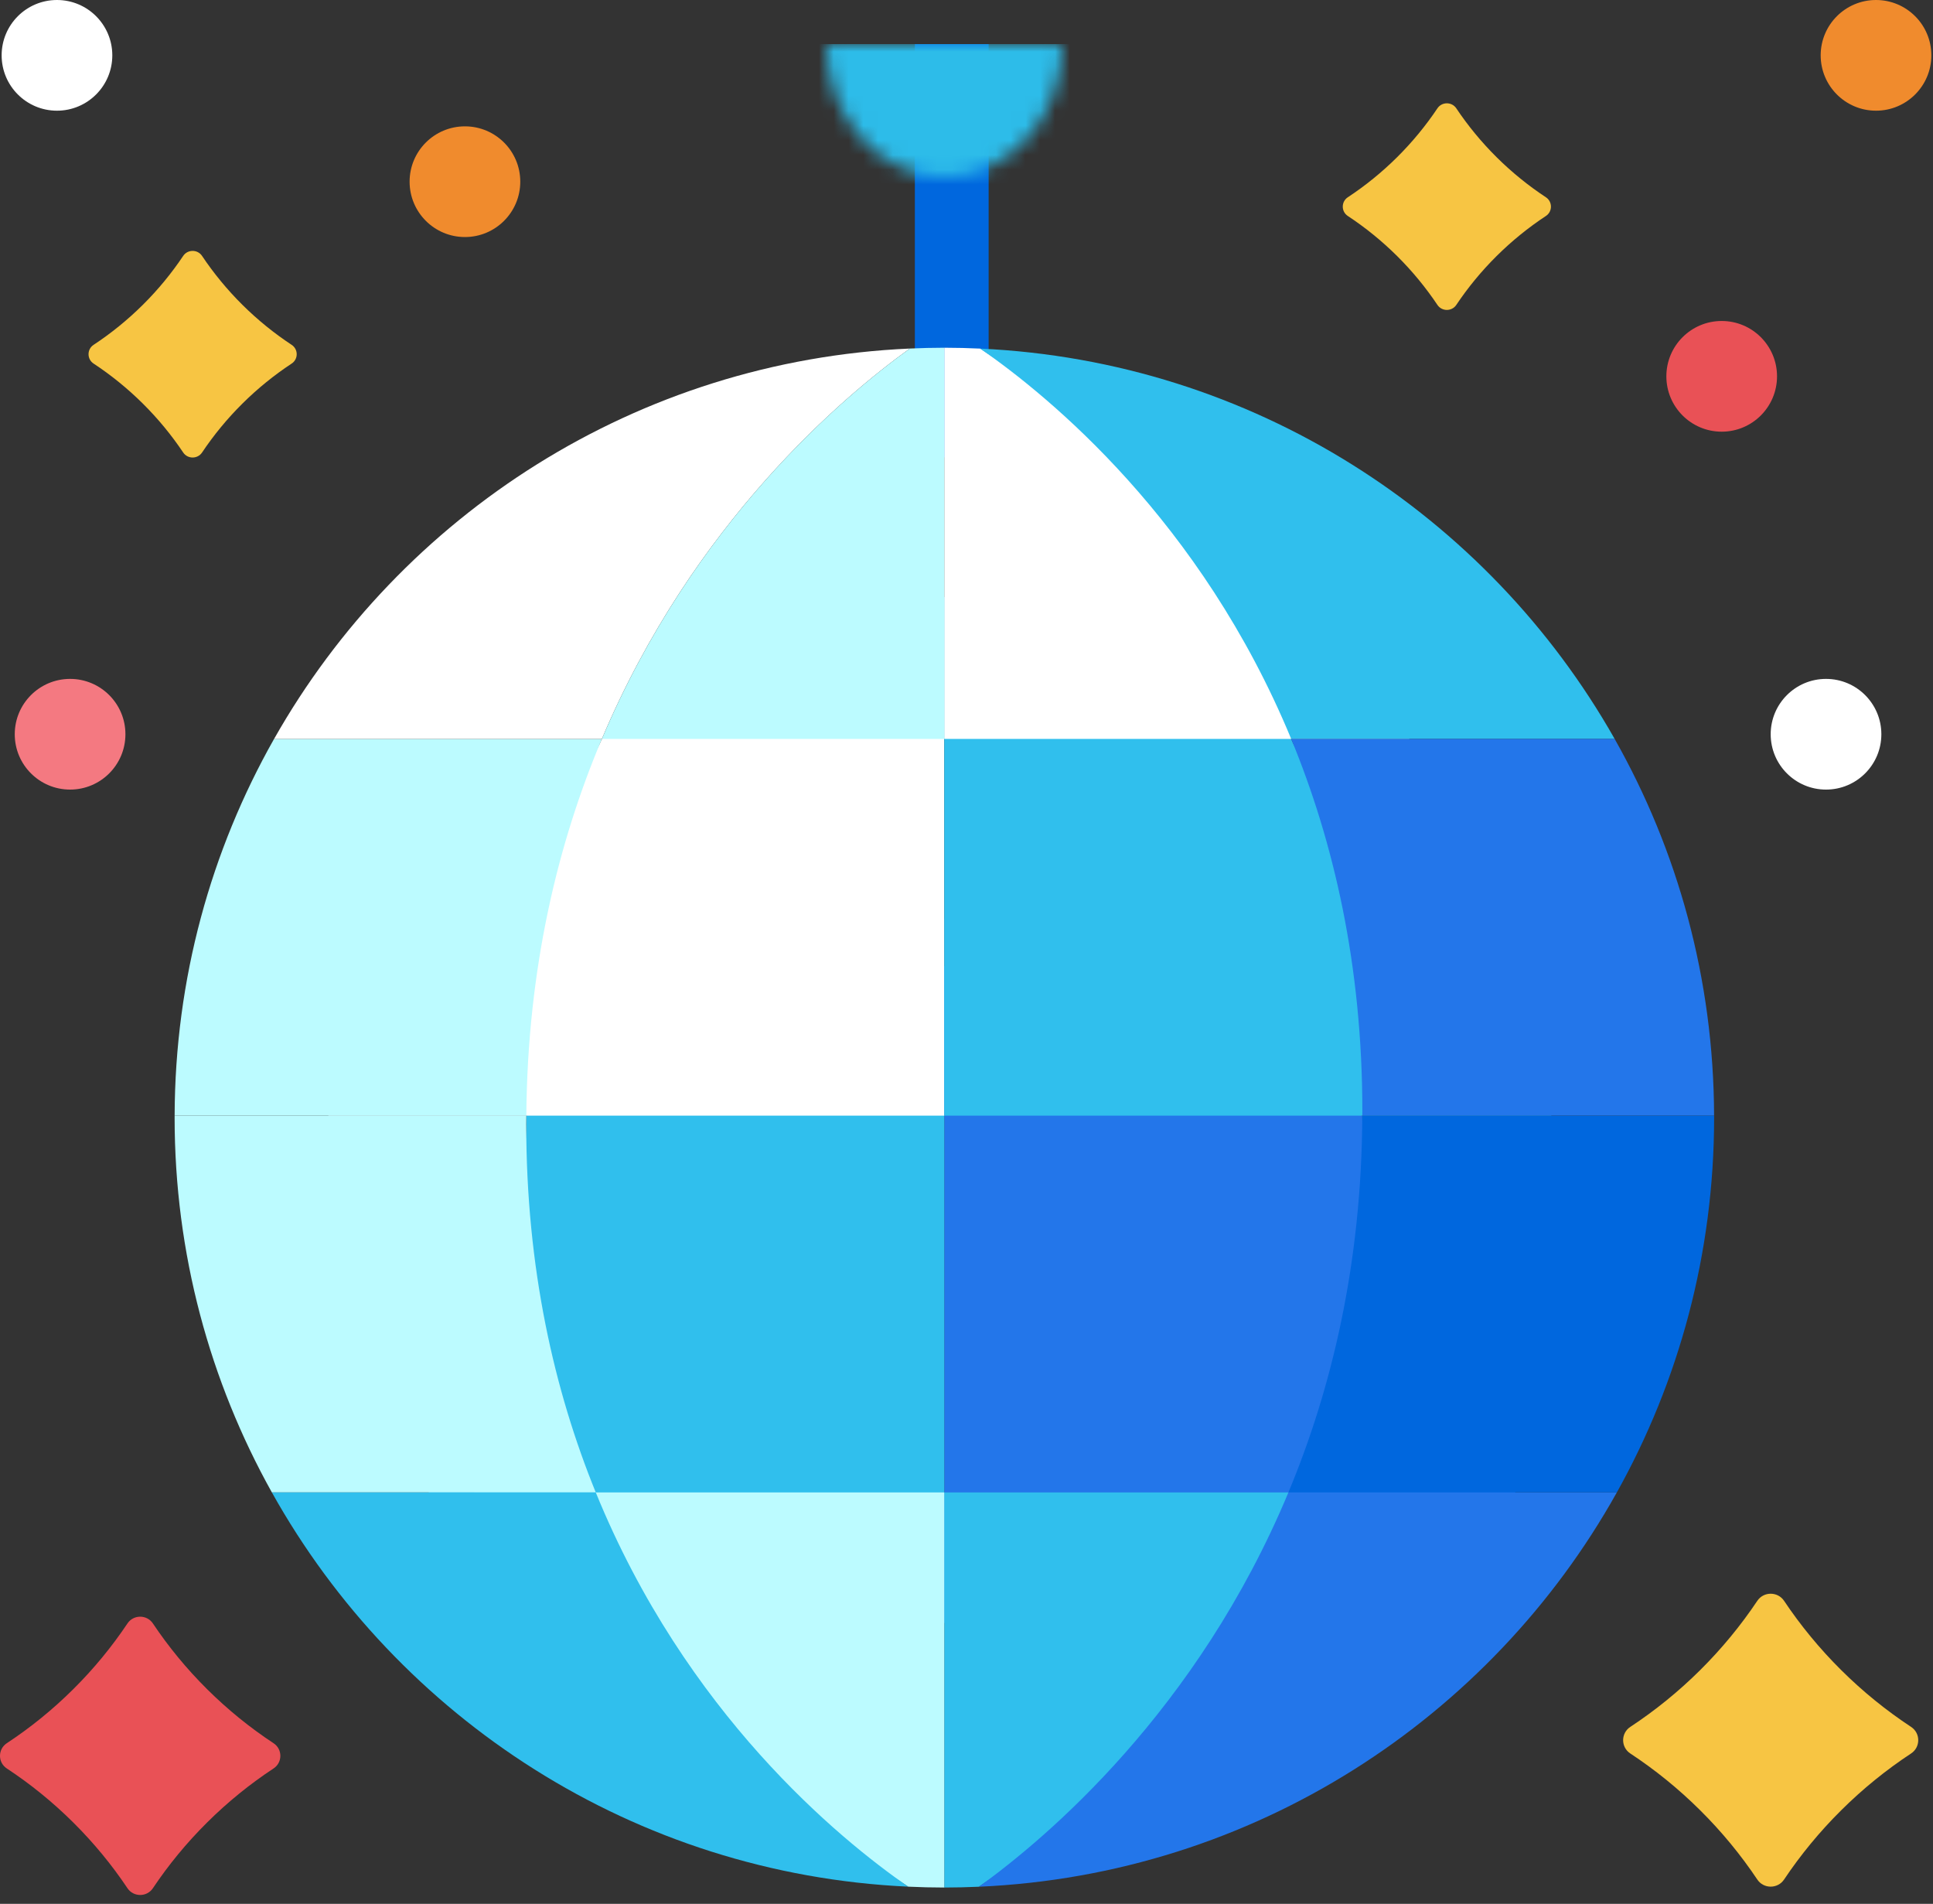 <?xml version="1.0" encoding="UTF-8"?> <svg xmlns="http://www.w3.org/2000/svg" width="131" height="129" viewBox="0 0 131 129" fill="none"><rect x="0" y="0" width="131" height="129" fill="#333333" stroke="none"/> <path d="M19.765 24.635C20.222 24.334 20.222 23.666 19.765 23.365C18.586 22.588 17.466 21.684 16.427 20.653C15.387 19.621 14.477 18.51 13.694 17.34C13.39 16.887 12.717 16.887 12.414 17.34C11.631 18.51 10.72 19.621 9.681 20.653C8.641 21.684 7.522 22.588 6.343 23.365C5.886 23.666 5.886 24.334 6.343 24.635C7.522 25.412 8.641 26.316 9.681 27.347C10.72 28.379 11.631 29.49 12.414 30.66C12.717 31.113 13.39 31.113 13.694 30.66C14.477 29.49 15.387 28.379 16.427 27.347C17.466 26.316 18.586 25.412 19.765 24.635Z" fill="#F7C543"></path> <path d="M104.765 14.635C105.222 14.334 105.222 13.666 104.765 13.365C103.586 12.588 102.466 11.684 101.427 10.653C100.387 9.621 99.477 8.51 98.694 7.34C98.391 6.887 97.717 6.887 97.414 7.34C96.631 8.51 95.72 9.621 94.681 10.653C93.641 11.684 92.522 12.588 91.343 13.365C90.886 13.666 90.886 14.334 91.343 14.635C92.522 15.412 93.641 16.316 94.681 17.347C95.72 18.379 96.631 19.49 97.414 20.66C97.717 21.113 98.391 21.113 98.694 20.66C99.477 19.49 100.387 18.379 101.427 17.347C102.466 16.316 103.586 15.412 104.765 14.635Z" fill="#F7C543"></path> <path d="M18.538 119.825C19.154 119.42 19.154 118.52 18.538 118.114C16.95 117.068 15.443 115.851 14.043 114.461C12.643 113.072 11.416 111.576 10.362 110C9.953 109.389 9.047 109.389 8.638 110C7.584 111.576 6.357 113.072 4.957 114.461C3.557 115.851 2.05 117.068 0.461 118.114C-0.154 118.519 -0.154 119.42 0.461 119.825C2.05 120.871 3.557 122.088 4.957 123.478C6.357 124.867 7.584 126.363 8.638 127.939C9.047 128.55 9.953 128.55 10.362 127.939C11.416 126.363 12.643 124.867 14.043 123.478C15.443 122.088 16.95 120.871 18.538 119.825Z" fill="#E95156"></path> <rect x="62" y="2.987" width="5" height="28" fill="#0067DE"></rect> <path d="M3.861 7.5C5.932 7.5 7.611 5.821 7.611 3.75C7.611 1.679 5.932 0 3.861 0C1.79 0 0.111 1.679 0.111 3.75C0.111 5.821 1.79 7.5 3.861 7.5Z" fill="white"></path> <path d="M123.75 53.5C125.821 53.5 127.5 51.821 127.5 49.75C127.5 47.679 125.821 46 123.75 46C121.679 46 120 47.679 120 49.75C120 51.821 121.679 53.5 123.75 53.5Z" fill="white"></path> <path d="M31.509 16.061C33.58 16.061 35.259 14.382 35.259 12.31C35.259 10.239 33.58 8.561 31.509 8.561C29.438 8.561 27.759 10.239 27.759 12.31C27.759 14.382 29.438 16.061 31.509 16.061Z" fill="#F08B2D"></path> <path d="M116.68 29.249C118.751 29.249 120.43 27.57 120.43 25.499C120.43 23.428 118.751 21.749 116.68 21.749C114.609 21.749 112.93 23.428 112.93 25.499C112.93 27.57 114.609 29.249 116.68 29.249Z" fill="#E95156"></path> <path d="M127.138 7.5C129.209 7.5 130.888 5.821 130.888 3.75C130.888 1.679 129.209 0 127.138 0C125.067 0 123.388 1.679 123.388 3.75C123.388 5.821 125.067 7.5 127.138 7.5Z" fill="#F08B2D"></path> <path d="M4.75 53.5C6.821 53.5 8.5 51.821 8.5 49.75C8.5 47.679 6.821 46 4.75 46C2.679 46 1 47.679 1 49.75C1 51.821 2.679 53.5 4.75 53.5Z" fill="#F47981"></path> <path d="M129.514 118.81C130.162 118.383 130.162 117.435 129.514 117.009C127.842 115.907 126.255 114.626 124.782 113.164C123.308 111.701 122.017 110.126 120.907 108.467C120.477 107.825 119.523 107.825 119.093 108.467C117.983 110.126 116.692 111.701 115.218 113.164C113.745 114.626 112.158 115.907 110.486 117.009C109.838 117.435 109.838 118.383 110.486 118.81C112.158 119.911 113.745 121.192 115.218 122.655C116.692 124.117 117.983 125.692 119.093 127.351C119.523 127.994 120.477 127.994 120.907 127.351C122.017 125.692 123.308 124.117 124.782 122.655C126.255 121.192 127.842 119.911 129.514 118.81Z" fill="#F7C543"></path> <path d="M63.992 109.97L102.694 101.12C105.641 94.053 92.283 85.575 92.323 75.593L63.992 65.453V109.97Z" fill="#2376EA"></path> <path d="M35.67 75.593C35.668 75.787 35.663 75.977 35.663 76.172C35.663 85.942 26.244 94.217 29.056 101.12L63.993 109.97V62.246L35.67 75.593Z" fill="#30BFED"></path> <path d="M63.992 40.454L40.791 50.067C37.809 57.125 22.334 65.602 22.257 75.594H63.992V40.454Z" fill="white"></path> <path d="M87.503 50.067L63.992 40.454V75.594H105.132C105.132 75.492 102.951 62.605 102.951 62.503C102.951 52.602 90.377 57.025 87.503 50.067Z" fill="#30BFED"></path> <path d="M96.921 101.12H63.992V127.893H64C64.785 127.893 65.565 127.873 66.341 127.839C70.919 124.541 90.749 115.924 96.921 101.12Z" fill="#30BFED"></path> <path d="M32.135 101.12C38.226 116.071 56.844 124.576 61.547 127.834C62.357 127.872 63.172 127.893 63.992 127.893V101.12H32.135Z" fill="#BCFBFF"></path> <path d="M95.51 50.066C89.399 35.273 71.099 26.852 66.431 23.62C65.625 23.583 64.815 23.561 64 23.561C63.997 23.561 63.995 23.561 63.992 23.561V50.066H95.51Z" fill="white"></path> <path d="M40.79 50.066H18.574C14.305 57.607 11.858 66.315 11.835 75.593H35.669C35.746 65.601 37.808 57.124 40.79 50.066Z" fill="#BCFBFF"></path> <path d="M87.504 50.067H109.426C100.842 34.905 84.889 24.467 66.432 23.62C71.1 26.852 81.393 35.273 87.504 50.067Z" fill="#30BFED"></path> <path d="M61.659 23.616C43.164 24.433 27.173 34.88 18.575 50.066H40.791C46.979 35.422 57.115 26.888 61.659 23.616Z" fill="white"></path> <path d="M92.327 75.291C92.327 75.392 92.324 75.492 92.323 75.593H116.164C116.141 66.315 113.694 57.607 109.425 50.066H87.503C90.377 57.025 92.327 65.39 92.327 75.291Z" fill="#2376EA"></path> <path d="M66.342 127.839C84.945 127.017 101.015 116.452 109.575 101.12H87.317C81.145 115.924 70.92 124.541 66.342 127.839Z" fill="#2376EA"></path> <path d="M35.663 76.172C35.663 75.978 35.668 75.787 35.67 75.594H11.836C11.835 75.638 11.834 75.683 11.834 75.728C11.834 84.947 14.229 93.605 18.425 101.121H40.375C37.562 94.217 35.663 85.943 35.663 76.172Z" fill="#BCFBFF"></path> <path d="M116.164 75.594H92.323C92.283 85.575 90.263 94.053 87.316 101.12H109.575C113.771 93.605 116.166 84.947 116.166 75.728C116.166 75.683 116.164 75.639 116.164 75.594Z" fill="#0067DE"></path> <path d="M40.375 101.12H18.425C26.968 116.421 42.99 126.975 61.547 127.834C56.844 124.576 46.466 116.071 40.375 101.12Z" fill="#30BFED"></path> <path d="M40.791 50.066H63.993V23.561C63.211 23.561 62.433 23.582 61.659 23.616C57.114 26.888 46.979 35.422 40.791 50.066Z" fill="#BCFBFF"></path> <mask id="path-28-inside-1" fill="white"> <path d="M56 2.987C56 7.958 59.582 11.987 64 11.987C68.418 11.987 72 7.958 72 2.987L56 2.987Z"></path> </mask> <path d="M56 2.987L56 -53.063L-0.05 -53.063L-0.05 2.987L56 2.987ZM72 2.987L128.05 2.987L128.05 -53.063L72 -53.063L72 2.987ZM64 -44.063C96.561 -44.063 112.05 -16.609 112.05 2.987L-0.05 2.987C-0.05 32.525 22.602 68.038 64 68.038L64 -44.063ZM15.95 2.987C15.95 -16.609 31.439 -44.063 64 -44.063L64 68.038C105.398 68.038 128.05 32.525 128.05 2.987L15.95 2.987ZM72 -53.063L56 -53.063L56 59.038L72 59.038L72 -53.063Z" fill="#2DBCE9" mask="url(#path-28-inside-1)"></path> </svg> 